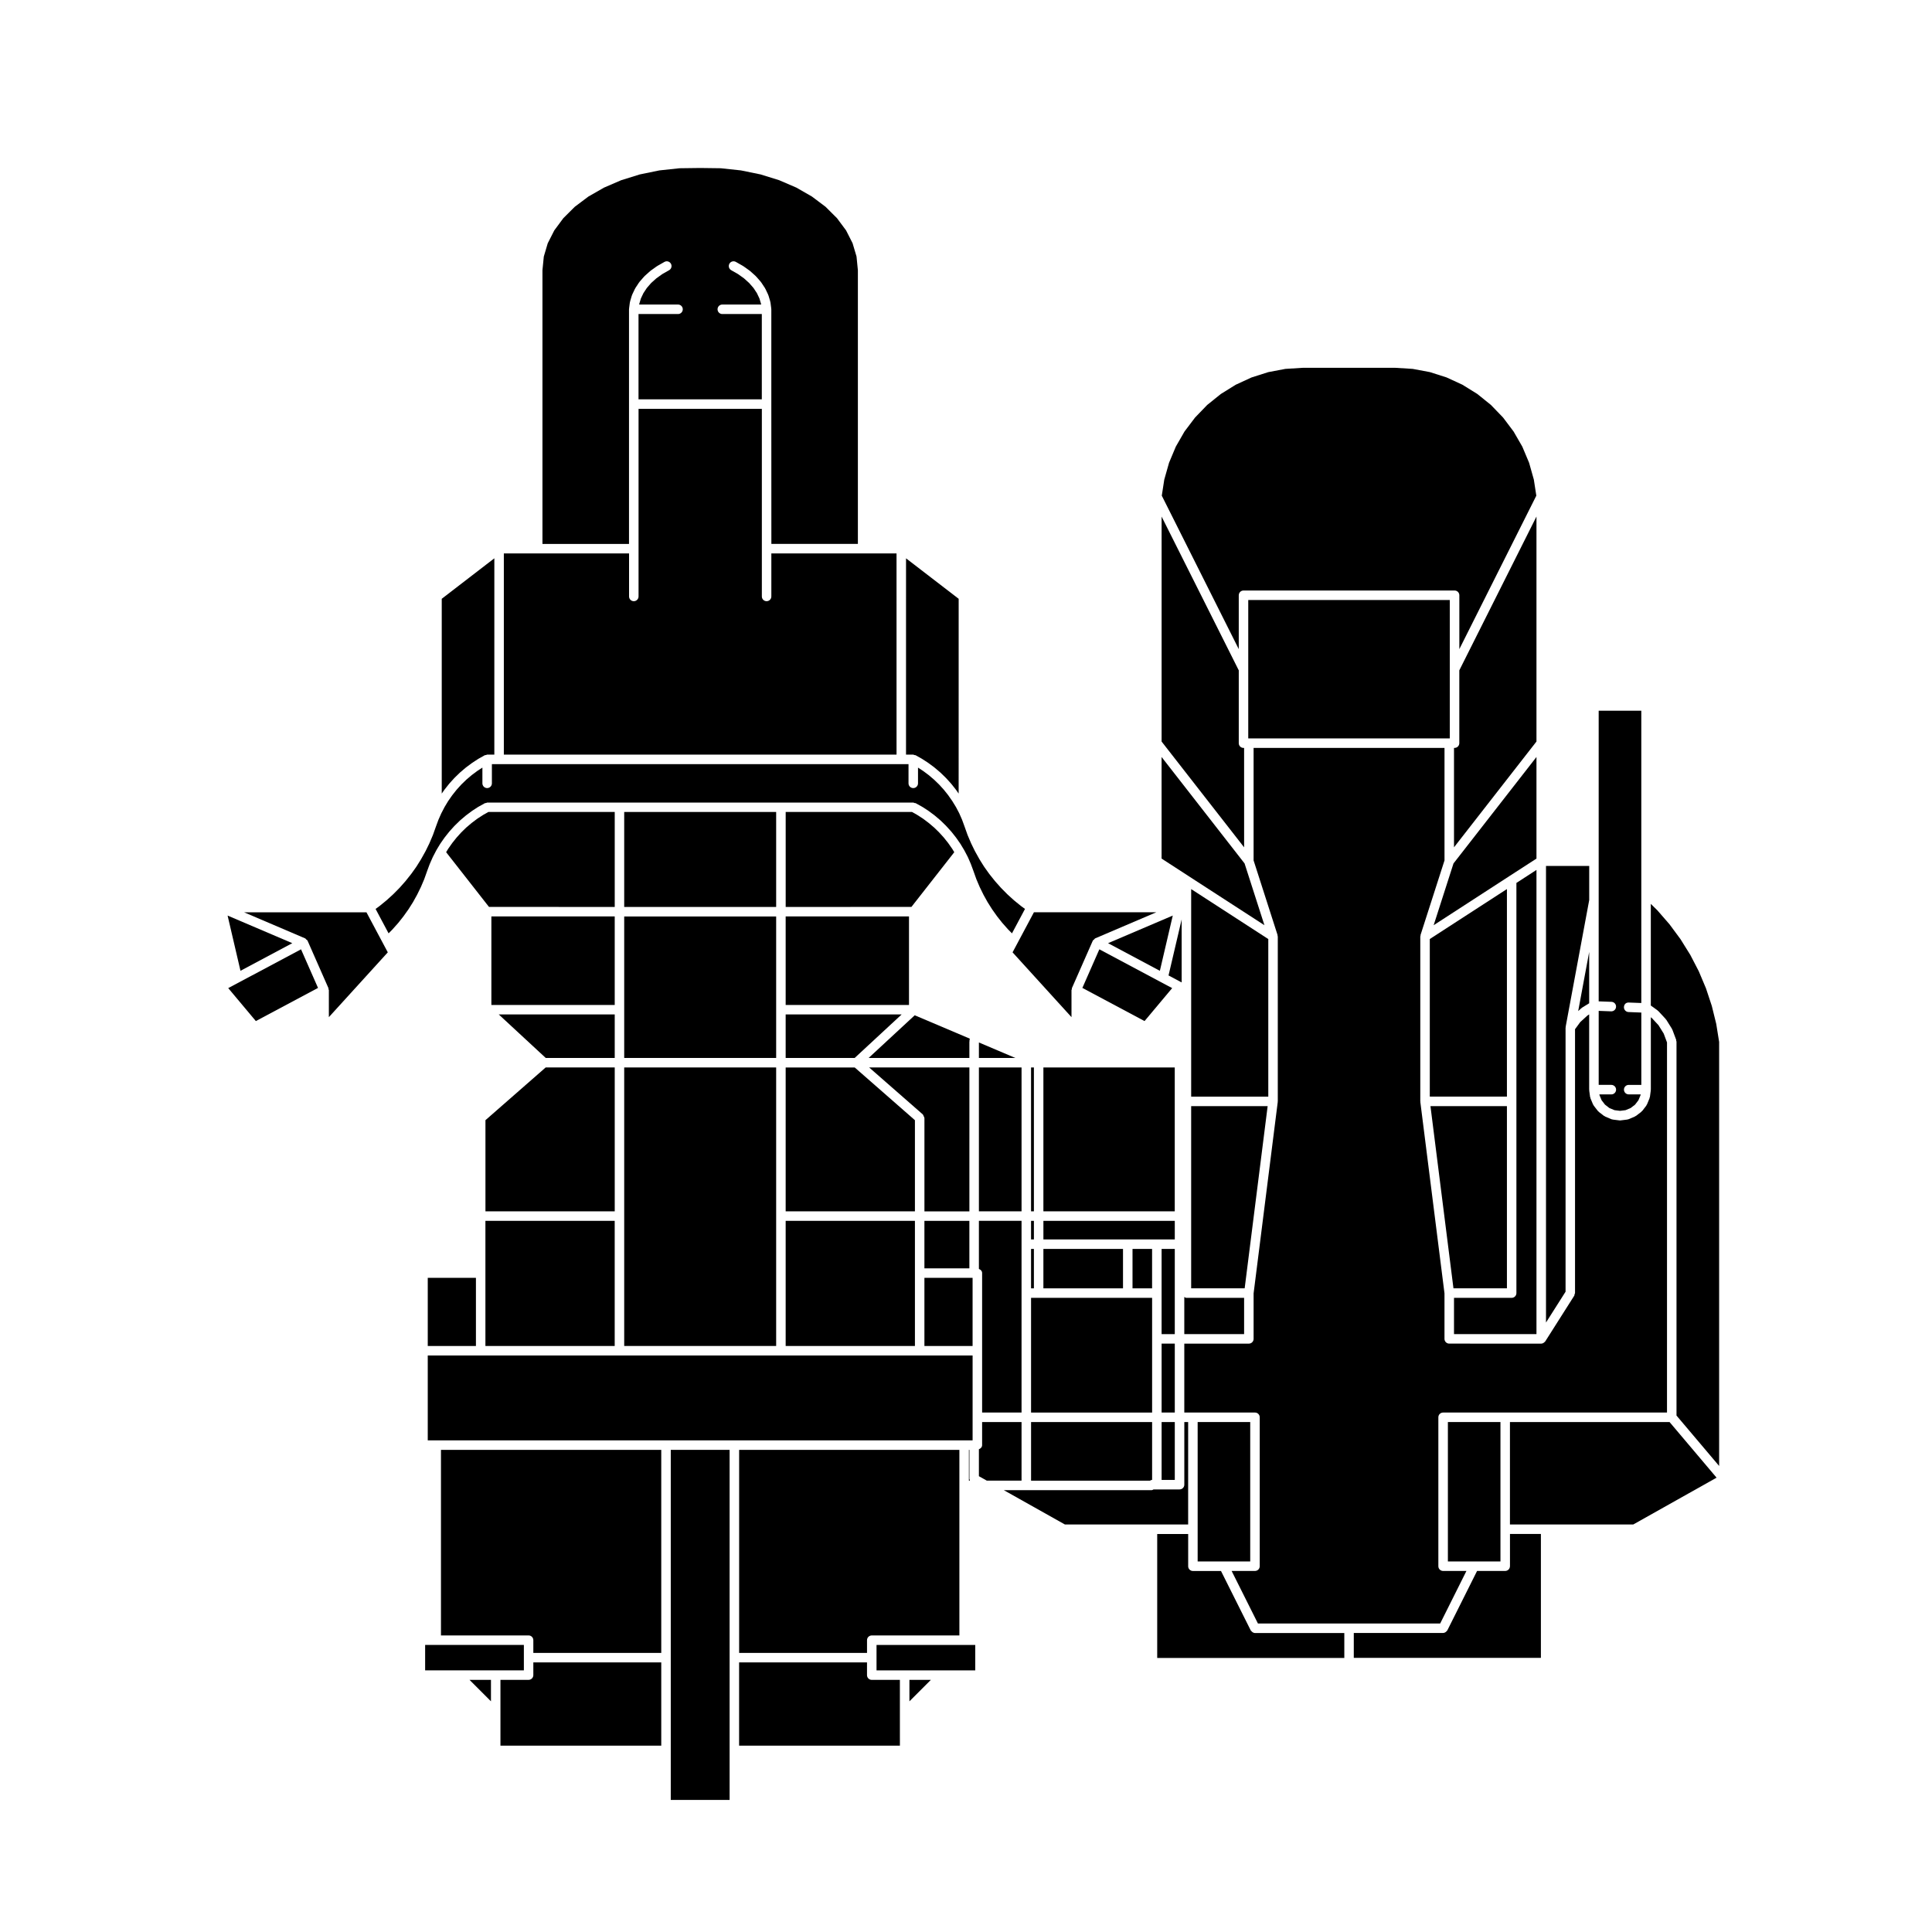 <?xml version="1.0" encoding="UTF-8"?>
<!-- Uploaded to: SVG Repo, www.svgrepo.com, Generator: SVG Repo Mixer Tools -->
<svg fill="#000000" width="800px" height="800px" version="1.1" viewBox="144 144 512 512" xmlns="http://www.w3.org/2000/svg">
 <g>
  <path d="m403.42 424.37h9.66l-9.66-4.106z"/>
  <path d="m352.21 424.37h18.285l12.449-11.531h-30.734z"/>
  <path d="m352.21 386.86h32.684v23.469h-32.684z"/>
  <path d="m274.22 386.86h32.688v23.469h-32.688z"/>
  <path d="m352.21 500.7h34.254v-33.164h-34.254z"/>
  <path d="m309.42 411.58v12.789h40.27v-37.492h-40.27z"/>
  <path d="m352.21 465.02h34.254v-24.156l-15.949-13.969h-18.305z"/>
  <path d="m309.42 359.18h40.27v25.172h-40.27z"/>
  <path d="m306.91 359.18h-33.484l-1.371 0.773-1.566 1.016-1.488 1.121-1.43 1.207-1.324 1.289-1.254 1.391-1.148 1.438-1.086 1.547-0.527 0.879 11.348 14.492 33.332 0.023z"/>
  <path d="m309.42 466.27v34.426h40.27v-73.809h-40.27z"/>
  <path d="m395.28 367.42-1.152-1.449-1.25-1.375-1.332-1.297-1.426-1.207-1.488-1.121-1.566-1.016-1.371-0.773h-33.48v25.176l33.328-0.023 11.348-14.492-0.531-0.879z"/>
  <path d="m228.28 405.81-4.504-10.23-16.305 8.688-2.988 1.594 7.32 8.734z"/>
  <path d="m388.98 467.54h11.914v12.586h-11.914z"/>
  <path d="m221.46 393.95-17.145-7.316 3.414 14.637z"/>
  <path d="m381.59 290.66h-33.176v11.406c0 0.695-0.562 1.258-1.258 1.258s-1.258-0.562-1.258-1.258v-49.711h-32.676v49.711c0 0.695-0.562 1.258-1.258 1.258-0.695 0-1.258-0.562-1.258-1.258v-11.406h-33.184v53.32h104.07z"/>
  <path d="m246.77 396.38-1.27-2.383-4.387-8.23h-32.434l16.188 6.914c0.137 0.059 0.188 0.203 0.289 0.293 0.105 0.102 0.258 0.137 0.328 0.273 0.012 0.016 0 0.035 0.004 0.051 0.004 0.016 0.031 0.016 0.035 0.035l5.523 12.543c0.035 0.09-0.012 0.172 0.004 0.266 0.02 0.09 0.102 0.145 0.102 0.242v7.176z"/>
  <path d="m400.9 426.89h-26.562l14.219 12.449c0.012 0.012 0.004 0.031 0.02 0.047 0.117 0.105 0.141 0.277 0.211 0.43 0.066 0.145 0.176 0.277 0.18 0.434 0 0.02 0.016 0.031 0.016 0.047v24.727h11.914z"/>
  <path d="m386.41 413.06-12.219 11.316h26.703v-4.332c0-0.039 0.039-0.066 0.039-0.105 0-0.035-0.031-0.066-0.023-0.102l0.098-0.586z"/>
  <path d="m396.36 356.28-1.078-1.543-1.152-1.449-1.25-1.375-1.336-1.289-1.414-1.203-1.508-1.125-1.34-0.871v4.168c0 0.695-0.562 1.258-1.258 1.258-0.695 0-1.258-0.562-1.258-1.258v-5.09h-110.41v5.09c0 0.695-0.562 1.258-1.258 1.258s-1.258-0.562-1.258-1.258v-4.168l-1.34 0.871-1.508 1.125-1.414 1.203-1.328 1.289-1.254 1.387-1.148 1.441-1.078 1.547-0.945 1.566-0.887 1.707-0.742 1.676-0.656 1.773-0.781 2.191c-0.004 0.016-0.02 0.02-0.023 0.035-0.004 0.012 0.004 0.023 0 0.035l-0.91 2.137c-0.004 0.012-0.02 0.016-0.023 0.031-0.004 0.012 0 0.02 0 0.031l-1.023 2.09c-0.004 0.012-0.02 0.016-0.031 0.031-0.004 0.004 0 0.02 0 0.023l-1.133 2.031c-0.004 0.012-0.02 0.016-0.023 0.023-0.004 0.012 0 0.02-0.004 0.031l-1.238 1.977c-0.012 0.016-0.023 0.02-0.035 0.035-0.004 0.004 0 0.02-0.004 0.023l-1.352 1.895c-0.004 0.012-0.02 0.004-0.031 0.016-0.004 0.012 0 0.023-0.012 0.035l-1.445 1.812c-0.004 0.004-0.02 0.004-0.023 0.012-0.004 0.012 0 0.023-0.012 0.035l-1.543 1.742c-0.012 0.012-0.023 0.004-0.035 0.016-0.012 0.012-0.004 0.023-0.016 0.035l-1.633 1.652c-0.012 0.012-0.023 0.004-0.035 0.016-0.012 0.004-0.004 0.023-0.016 0.031l-1.727 1.566c-0.012 0.012-0.023 0.004-0.035 0.012-0.012 0.012-0.004 0.023-0.016 0.031l-1.797 1.465c-0.012 0.004-0.023 0.004-0.035 0.012-0.012 0.004-0.004 0.02-0.016 0.031l-0.996 0.727 3.445 6.469 1.043-1.055 1.527-1.723 1.367-1.723 1.336-1.875 1.199-1.898 1.082-1.949 1.012-2.066 0.875-2.055 0.77-2.16s0.004 0 0.004-0.004v-0.012l0.676-1.82c0.004-0.016 0.02-0.016 0.031-0.031 0.004-0.016-0.004-0.031 0-0.039l0.785-1.785c0.004-0.016 0.023-0.016 0.031-0.031 0.004-0.012 0-0.023 0.004-0.039l0.898-1.723c0.004-0.016 0.023-0.016 0.031-0.023 0.004-0.016 0-0.031 0.004-0.047l1.004-1.664c0.004-0.012 0.023-0.012 0.035-0.023 0.012-0.016 0-0.031 0.012-0.047l1.113-1.594c0.012-0.012 0.023-0.012 0.035-0.023 0.012-0.016 0-0.023 0.012-0.039l1.215-1.527c0.012-0.012 0.023-0.004 0.035-0.02s0.004-0.023 0.016-0.039l1.305-1.441c0.012-0.012 0.031-0.004 0.039-0.016 0.012-0.012 0.004-0.031 0.016-0.039l1.391-1.355c0.012-0.012 0.031-0.004 0.039-0.016 0.012-0.012 0.012-0.031 0.02-0.039l1.48-1.254c0.012-0.012 0.023 0 0.035-0.012s0.012-0.023 0.02-0.035l1.562-1.164c0.012-0.012 0.031 0 0.039-0.012 0.012-0.012 0.012-0.031 0.023-0.035l1.629-1.062c0.016-0.012 0.031 0 0.047-0.004 0.016-0.012 0.016-0.031 0.031-0.035l1.699-0.945c0.102-0.055 0.211-0.012 0.316-0.035 0.105-0.031 0.18-0.121 0.297-0.121h112.93c0.109 0 0.188 0.098 0.293 0.121 0.105 0.023 0.215-0.02 0.324 0.039l1.699 0.945c0.016 0.004 0.016 0.023 0.031 0.035 0.012 0.004 0.031 0 0.047 0.004l1.629 1.062c0.016 0.004 0.012 0.023 0.023 0.035 0.012 0.004 0.031 0 0.039 0.012l1.562 1.164c0.012 0.012 0.012 0.023 0.02 0.035 0.012 0.012 0.023 0 0.035 0.012l1.48 1.254c0.012 0.012 0.012 0.031 0.02 0.039 0.012 0.012 0.031 0.004 0.039 0.016l1.391 1.355c0.012 0.012 0.004 0.023 0.016 0.039 0.012 0.012 0.023 0.004 0.035 0.016l1.309 1.441c0.012 0.012 0.004 0.031 0.016 0.039 0.012 0.012 0.031 0.012 0.039 0.02l1.211 1.527c0.012 0.012 0 0.023 0.012 0.039 0.004 0.012 0.023 0.012 0.035 0.02l1.113 1.594c0.012 0.012 0 0.031 0.012 0.047 0.004 0.012 0.023 0.012 0.035 0.023l1.004 1.664c0.004 0.012 0 0.023 0.004 0.039 0.012 0.012 0.023 0.012 0.031 0.023l0.906 1.723c0.004 0.016 0 0.031 0.004 0.047 0.004 0.016 0.023 0.016 0.035 0.035l0.777 1.785c0.004 0.012-0.004 0.023 0 0.035 0.004 0.016 0.02 0.016 0.023 0.031l0.676 1.82v0.012s0.004 0 0.004 0.004l0.77 2.16 0.875 2.055 1.012 2.066 1.082 1.949 1.199 1.898 1.328 1.875 1.367 1.723 1.527 1.723 1.043 1.055 3.449-6.469-0.992-0.727c-0.012-0.004-0.004-0.02-0.016-0.031-0.012-0.012-0.031 0-0.039-0.012l-1.805-1.465c-0.012-0.004-0.004-0.02-0.016-0.031-0.012-0.004-0.031 0-0.039-0.012l-1.723-1.566c-0.012-0.004-0.012-0.023-0.02-0.031-0.012-0.012-0.02-0.004-0.031-0.016l-1.633-1.652c-0.012-0.012-0.012-0.023-0.02-0.035-0.012-0.012-0.02-0.004-0.031-0.016l-1.547-1.742c-0.012-0.012 0-0.023-0.012-0.035-0.012-0.004-0.02-0.004-0.031-0.012l-1.445-1.812c-0.012-0.012 0-0.023-0.012-0.035-0.012-0.012-0.02-0.004-0.031-0.016l-1.352-1.895c-0.004-0.004 0-0.02-0.004-0.023-0.012-0.016-0.023-0.02-0.035-0.035l-1.238-1.977c-0.004-0.012 0-0.02-0.004-0.031-0.004-0.012-0.02-0.016-0.023-0.023l-1.133-2.031c-0.004-0.004 0-0.02 0-0.023-0.004-0.016-0.02-0.02-0.031-0.031l-1.023-2.09c-0.004-0.012 0-0.02 0-0.031-0.004-0.012-0.02-0.016-0.023-0.031l-0.91-2.137c-0.004-0.012 0.004-0.023 0-0.035-0.004-0.016-0.02-0.02-0.023-0.035l-0.781-2.191-0.648-1.77-0.75-1.715-0.863-1.641z"/>
  <path d="m261.79 353.27c0.012-0.012 0.023-0.012 0.035-0.023 0.012-0.016 0-0.023 0.012-0.039l1.215-1.527c0.012-0.012 0.023-0.004 0.035-0.02s0.004-0.023 0.016-0.039l1.305-1.441c0.012-0.012 0.031-0.004 0.039-0.02 0.012-0.012 0.004-0.031 0.02-0.039l1.391-1.352c0.012-0.012 0.031-0.004 0.039-0.016 0.012-0.012 0.004-0.031 0.02-0.039l1.48-1.258c0.012-0.012 0.031-0.004 0.039-0.012 0.012-0.012 0.012-0.031 0.02-0.039l1.562-1.16c0.012-0.012 0.031 0 0.039-0.012 0.016-0.012 0.012-0.023 0.023-0.035l1.629-1.062c0.012-0.004 0.031 0 0.039-0.004 0.012-0.004 0.012-0.023 0.023-0.035l1.699-0.957c0.105-0.059 0.215-0.016 0.328-0.039 0.105-0.023 0.18-0.121 0.293-0.121h1.91l0.004-52.023-13.941 10.727v51.621z"/>
  <path d="m382.48 597.91v-8.727h-7.457c-0.695 0-1.258-0.562-1.258-1.258v-3.371h-33.895v22.066h42.613z"/>
  <path d="m402.45 579.93h-26.16v6.738h26.16z"/>
  <path d="m373.77 582.04v-3.371c0-0.695 0.562-1.258 1.258-1.258h23.219v-49.18h-58.367v53.809z"/>
  <path d="m400.77 528.23v8.156h0.262c-0.039-0.098-0.047-0.176-0.059-0.281-0.012-0.059-0.07-0.102-0.07-0.16v-7.715z"/>
  <path d="m390.69 589.18h-5.684v5.688z"/>
  <path d="m388.98 482.64h12.766v18.062h-12.766z"/>
  <path d="m399.51 525.71h2.238v-22.492h-144.39v22.492z"/>
  <path d="m306.91 412.84h-30.734l12.453 11.531h18.281z"/>
  <path d="m272.64 481.38v19.32h34.262v-33.164h-34.262z"/>
  <path d="m257.36 482.64h12.766v18.062h-12.766z"/>
  <path d="m451.84 500.07h3.492v18.262h-3.492z"/>
  <path d="m274.11 589.18h-5.684l5.684 5.688z"/>
  <path d="m282.83 586.66v-6.738h-26.164v6.738z"/>
  <path d="m319.24 528.23h-58.379v49.176h23.219c0.695 0 1.258 0.562 1.258 1.258v3.371h33.902z"/>
  <path d="m319.24 584.55h-33.902v3.371c0 0.695-0.562 1.258-1.258 1.258h-7.457v17.438h42.617z"/>
  <path d="m321.76 607.88v13.121h15.594v-92.773h-15.594z"/>
  <path d="m306.91 426.89h-18.305l-15.957 13.969v24.156h34.262z"/>
  <path d="m572.28 432.77c0 0.695-0.559 1.258-1.258 1.258h-3.164l0.023 0.195 0.562 1.359 0.898 1.16 1.164 0.902 1.359 0.562 1.457 0.18 1.461-0.18 1.359-0.57 1.16-0.887 0.902-1.176 0.559-1.355 0.023-0.195h-3.164c-0.695 0-1.258-0.562-1.258-1.258 0-0.695 0.562-1.258 1.258-1.258h3.344v-19.172l-3.394-0.133c-0.691-0.023-1.234-0.613-1.211-1.309 0.031-0.695 0.492-1.254 1.309-1.211l3.293 0.125v-77.465h-11.297v77.027l3.394 0.125c0.699 0.031 1.238 0.609 1.211 1.309-0.023 0.68-0.578 1.211-1.258 1.211h-0.051l-3.293-0.125v19.613h3.344c0.707 0.008 1.266 0.57 1.266 1.266z"/>
  <path d="m348.41 288.14h22.938v-72.516l-0.359-3.648-1.047-3.527-1.723-3.394-2.41-3.238-3.031-3.019-3.613-2.715-4.125-2.367-4.566-1.965-4.918-1.527-5.207-1.066-5.332-0.57-5.461-0.07-5.473 0.07-5.328 0.57-5.215 1.07-4.922 1.531-4.547 1.961-4.137 2.367-3.613 2.715-3.027 3.012-2.398 3.238-1.738 3.414-1.043 3.523-0.359 3.617v72.539h22.938v-62.172c0-0.031 0.031-0.051 0.031-0.082s-0.023-0.051-0.02-0.086l0.215-1.672c0.004-0.039 0.047-0.055 0.055-0.098 0.004-0.035-0.02-0.066-0.012-0.105l0.488-1.637c0.012-0.035 0.051-0.047 0.066-0.082 0.016-0.035-0.012-0.07 0.004-0.102l0.75-1.586c0.016-0.031 0.055-0.035 0.07-0.066s0-0.066 0.016-0.09l1.008-1.531c0.016-0.023 0.051-0.023 0.07-0.051 0.02-0.023 0.004-0.059 0.031-0.086l1.25-1.43c0.02-0.02 0.051-0.016 0.07-0.035 0.02-0.02 0.012-0.055 0.035-0.074l1.477-1.328c0.02-0.016 0.051-0.004 0.07-0.023 0.02-0.02 0.016-0.051 0.039-0.066l1.688-1.203c0.02-0.016 0.051 0 0.07-0.016 0.02-0.012 0.02-0.039 0.039-0.051l1.875-1.066c0.598-0.344 1.371-0.137 1.719 0.473 0.344 0.605 0.133 1.371-0.473 1.719l-1.805 1.027-1.586 1.133-1.371 1.234-1.148 1.316-0.902 1.367-0.676 1.426-0.43 1.449-0.02 0.152h10.297c0.695 0 1.258 0.562 1.258 1.258 0 0.695-0.562 1.258-1.258 1.258h-10.473v22.605h32.676v-22.605h-10.473c-0.695 0-1.258-0.562-1.258-1.258 0-0.695 0.562-1.258 1.258-1.258h10.297l-0.02-0.152-0.43-1.449-0.676-1.426-0.902-1.367-1.148-1.316-1.371-1.234-1.586-1.133-1.805-1.027c-0.605-0.344-0.816-1.113-0.473-1.719 0.344-0.609 1.113-0.816 1.719-0.473l1.875 1.066c0.02 0.012 0.02 0.039 0.039 0.051 0.02 0.016 0.051 0 0.07 0.016l1.688 1.203c0.02 0.016 0.02 0.047 0.039 0.066 0.02 0.02 0.051 0.004 0.07 0.023l1.477 1.328c0.02 0.02 0.016 0.051 0.035 0.074 0.02 0.02 0.051 0.012 0.07 0.035l1.25 1.43c0.02 0.023 0.012 0.059 0.031 0.086 0.02 0.023 0.055 0.02 0.07 0.051l1.008 1.531c0.016 0.023 0 0.059 0.016 0.09s0.055 0.031 0.07 0.066l0.75 1.586c0.016 0.031-0.004 0.066 0.004 0.102 0.012 0.035 0.055 0.047 0.066 0.082l0.488 1.637c0.012 0.035-0.016 0.066-0.012 0.105 0.012 0.035 0.051 0.055 0.055 0.098l0.215 1.672c0.004 0.031-0.023 0.055-0.02 0.086s0.031 0.051 0.031 0.082v25.125l0.012 37.043z"/>
  <path d="m563.23 411.11c0.035-0.023 0.035-0.082 0.074-0.102l1.844-1.133v-13.594l-2.91 15.664 0.875-0.797c0.031-0.027 0.082-0.012 0.117-0.039z"/>
  <path d="m558.89 416.33c0-0.047 0.047-0.07 0.051-0.109 0-0.047-0.031-0.074-0.023-0.117l6.242-33.582v-9.039h-11.453v121l5.184-8.168z"/>
  <path d="m430.84 405.81 16.477 8.785 7.32-8.734-2.992-1.594-16.305-8.688z"/>
  <path d="m457.15 387.66-3.477 14.844 3.477 1.848z"/>
  <path d="m480.11 392.86-20.438-13.242v55.008h20.438z"/>
  <path d="m457.85 487.71v9.848h15.852v-9.617h-15.289c-0.215 0-0.383-0.129-0.562-0.23z"/>
  <path d="m437.65 393.95 13.73 7.32 3.418-14.637z"/>
  <path d="m386.31 344.1c0.109 0.023 0.223-0.016 0.328 0.039l1.699 0.957c0.016 0.004 0.016 0.023 0.023 0.035 0.012 0.012 0.031 0 0.039 0.004l1.629 1.062c0.012 0.004 0.012 0.023 0.023 0.035 0.012 0.004 0.023 0 0.039 0.012l1.562 1.16c0.012 0.012 0.012 0.023 0.02 0.039 0.012 0.004 0.031 0 0.039 0.012l1.48 1.258c0.012 0.012 0.012 0.031 0.02 0.039 0.012 0.012 0.031 0.004 0.039 0.016l1.391 1.352c0.012 0.012 0.004 0.031 0.016 0.039 0.012 0.012 0.031 0.004 0.039 0.016l1.309 1.441c0.012 0.012 0.004 0.031 0.016 0.039 0.012 0.012 0.031 0.012 0.039 0.02l1.211 1.527c0.012 0.012 0 0.023 0.012 0.039 0.004 0.012 0.023 0.012 0.035 0.02l0.73 1.043 0.008-51.617-13.949-10.727-0.004 52.02h1.91c0.121 0 0.191 0.09 0.297 0.121z"/>
  <path d="m479.94 437.14h-20.27v48.277h14.18z"/>
  <path d="m412.34 396.38 15.617 17.176v-7.176c0-0.098 0.082-0.152 0.102-0.242 0.02-0.098-0.031-0.176 0.004-0.266l5.523-12.543c0.004-0.016 0.031-0.02 0.035-0.035 0.012-0.016 0-0.035 0.012-0.051 0.07-0.133 0.215-0.168 0.312-0.262 0.105-0.102 0.156-0.242 0.301-0.309l16.191-6.914h-32.434l-4.387 8.23z"/>
  <path d="m459.09 376.24 19.996 12.949-5.262-16.367-21.992-28.211v26.922l7.254 4.703z"/>
  <path d="m543.35 485.42v-48.277h-20.262l6.094 48.277z"/>
  <path d="m551.18 344.61-21.988 28.211-5.258 16.367 19.98-12.953 7.266-4.699z"/>
  <path d="m551.18 374.54-5.316 3.445v108.7c0 0.695-0.562 1.258-1.258 1.258h-15.281v9.617h21.855z"/>
  <path d="m543.35 379.61-20.441 13.242v41.766h20.441z"/>
  <path d="m528.21 303.01h-53.41v36.676h53.41z"/>
  <path d="m551.18 280.89-20.449 40.758v19.297c0 0.695-0.562 1.258-1.258 1.258h-0.148v26.344l21.855-28.035z"/>
  <path d="m473.7 342.21h-0.156c-0.695 0-1.258-0.562-1.258-1.258v-19.297l-20.449-40.758v59.621l21.867 28.035z"/>
  <path d="m472.29 301.75c0-0.695 0.562-1.258 1.258-1.258h55.934c0.695 0 1.258 0.562 1.258 1.258v14.277l20.402-40.668-0.656-4.254-1.258-4.465-1.797-4.273-2.324-4.027-2.785-3.699-3.219-3.336-3.613-2.91-3.945-2.445-4.191-1.93-4.438-1.414-4.539-0.848-4.672-0.289h-24.383l-4.672 0.289-4.539 0.859-4.43 1.41-4.203 1.934-3.934 2.445-3.621 2.91-3.219 3.336-2.797 3.703-2.301 4.004-1.797 4.281-1.266 4.465-0.656 4.254 20.398 40.664v-14.273z"/>
  <path d="m451.84 520.86h3.492v15.336h-3.492z"/>
  <path d="m444.13 474.98h5.184v10.445h-5.184z"/>
  <path d="m403.42 426.89h11.301v38.125h-11.301z"/>
  <path d="m420.51 426.89h34.812v38.125h-34.812z"/>
  <path d="m414.72 486.68v-19.148h-11.301v12.75c0.473 0.18 0.852 0.555 0.852 1.094v36.961h10.449z"/>
  <path d="m475.32 557.8v-36.945h-13.93v36.945z"/>
  <path d="m404.27 526.97c0 0.535-0.379 0.91-0.852 1.094v7.144l2.102 1.18h9.199v-15.527h-10.449z"/>
  <path d="m458.88 520.86h-1.023v16.594c0 0.695-0.559 1.258-1.258 1.258h-6.898c-0.156 0.07-0.289 0.191-0.465 0.191h-39.227l16.199 9.098h32.664v-27.141z"/>
  <path d="m475.8 576.44c-0.07-0.055-0.105-0.105-0.156-0.172-0.059-0.07-0.137-0.109-0.188-0.195l-7.879-15.742h-7.441c-0.699 0-1.258-0.562-1.258-1.258v-8.539h-8.207v32.84h49.586v-6.602h-23.664c-0.301-0.008-0.566-0.145-0.793-0.332z"/>
  <path d="m420.51 474.98h21.098v10.445h-21.098z"/>
  <path d="m417.24 536.39h31.527c0.152-0.07 0.277-0.191 0.465-0.191h0.09v-15.336h-32.078v15.527z"/>
  <path d="m449.32 498.82v-10.879h-32.078v30.402h32.078z"/>
  <path d="m455.33 474.98h-3.492v22.578h3.492z"/>
  <path d="m455.33 467.54h-34.816v4.922h34.816z"/>
  <path d="m417.24 467.54h0.754v4.922h-0.754z"/>
  <path d="m417.24 474.98h0.754v10.445h-0.754z"/>
  <path d="m417.24 426.89h0.754v38.125h-0.754z"/>
  <path d="m544.15 559.06c0 0.695-0.562 1.258-1.258 1.258h-7.453l-7.879 15.742c-0.039 0.086-0.121 0.125-0.176 0.195-0.059 0.07-0.102 0.117-0.156 0.172-0.23 0.188-0.492 0.324-0.785 0.324h-23.676v6.602h49.586v-32.84h-8.195v8.547z"/>
  <path d="m544.15 520.86v27.148h32.672l22.09-12.41-12.457-14.738z"/>
  <path d="m597.65 410.59-1.543-4.66-1.914-4.539-2.231-4.309-2.609-4.188-2.922-3.953-3.188-3.668-1.762-1.734v26.934l1.809 1.309c0.035 0.023 0.031 0.082 0.07 0.105 0.031 0.031 0.082 0.02 0.109 0.051l1.953 2.106c0.031 0.031 0.02 0.082 0.047 0.117 0.023 0.031 0.082 0.031 0.105 0.07l1.523 2.438c0.023 0.047 0.004 0.09 0.023 0.133 0.02 0.039 0.07 0.051 0.086 0.098l1.008 2.691c0.031 0.074-0.02 0.152-0.012 0.23 0.02 0.082 0.09 0.125 0.09 0.211v99.105l11.297 13.359v-112.37l-0.766-4.777z"/>
  <path d="m534.67 557.8h6.965v-36.945h-13.93v36.945z"/>
  <path d="m532.62 560.32h-6.184c-0.699 0-1.258-0.562-1.258-1.258v-39.465c0-0.695 0.559-1.258 1.258-1.258h59.336l0.004-98.078-0.875-2.348-1.395-2.242-1.789-1.918-0.227-0.168v19.18c0 0.031-0.031 0.051-0.039 0.082 0 0.035 0.031 0.055 0.031 0.09l-0.238 1.785c-0.012 0.066-0.07 0.102-0.09 0.156-0.016 0.055 0.02 0.105 0 0.156l-0.691 1.668c-0.031 0.066-0.09 0.102-0.125 0.152-0.023 0.047-0.004 0.098-0.035 0.133l-1.094 1.426c-0.035 0.047-0.105 0.031-0.141 0.07-0.047 0.051-0.039 0.121-0.098 0.16l-1.438 1.098c-0.055 0.039-0.121 0.031-0.176 0.059-0.047 0.023-0.055 0.086-0.105 0.105l-1.664 0.699c-0.09 0.039-0.176 0.039-0.273 0.055-0.023 0.004-0.035 0.031-0.059 0.035l-1.785 0.223c-0.051 0.004-0.102 0.012-0.145 0.012h-0.004-0.004c-0.051 0-0.105-0.004-0.152-0.012l-1.785-0.223c-0.023-0.004-0.035-0.031-0.059-0.035-0.09-0.016-0.188-0.016-0.277-0.055l-1.664-0.699c-0.051-0.02-0.059-0.082-0.105-0.105-0.055-0.031-0.121-0.02-0.18-0.059l-1.426-1.098c-0.051-0.039-0.051-0.117-0.09-0.16-0.039-0.039-0.105-0.023-0.137-0.07l-1.102-1.426c-0.031-0.039-0.012-0.09-0.031-0.125-0.039-0.059-0.105-0.09-0.133-0.156l-0.695-1.668c-0.02-0.055 0.016-0.105 0-0.156-0.02-0.059-0.082-0.098-0.09-0.156l-0.238-1.785c0-0.035 0.031-0.055 0.031-0.09-0.012-0.031-0.039-0.051-0.039-0.082v-19.938l-0.43 0.266-1.93 1.762-1.387 1.891v69.934c0 0.125-0.102 0.211-0.137 0.328-0.031 0.109 0.012 0.238-0.059 0.344l-7.703 12.137c-0.031 0.055-0.09 0.082-0.133 0.125-0.047 0.055-0.09 0.09-0.141 0.133-0.227 0.191-0.492 0.324-0.785 0.324l-24.379-0.004c-0.699 0-1.258-0.562-1.258-1.258v-12.062l-6.402-50.719c0-0.031 0.031-0.051 0.023-0.082-0.004-0.031-0.035-0.051-0.035-0.082v-43.711c0-0.051 0.051-0.082 0.059-0.125 0-0.07-0.012-0.125 0.012-0.191 0.012-0.02-0.012-0.047-0.004-0.066l6.352-19.758v-29.816l-50.594 0.004v29.816l6.348 19.758c0.012 0.02-0.012 0.047-0.004 0.066 0.016 0.066 0.004 0.121 0.016 0.191 0.004 0.051 0.051 0.082 0.051 0.125v43.711c0 0.031-0.031 0.051-0.031 0.082s0.031 0.051 0.02 0.082l-6.398 50.719v12.062c0 0.695-0.562 1.258-1.258 1.258h-17.109v18.262h18.734c0.695 0 1.258 0.562 1.258 1.258v39.465c0 0.695-0.562 1.258-1.258 1.258h-6.191l6.969 13.922h48.301z"/>
 </g>
</svg>